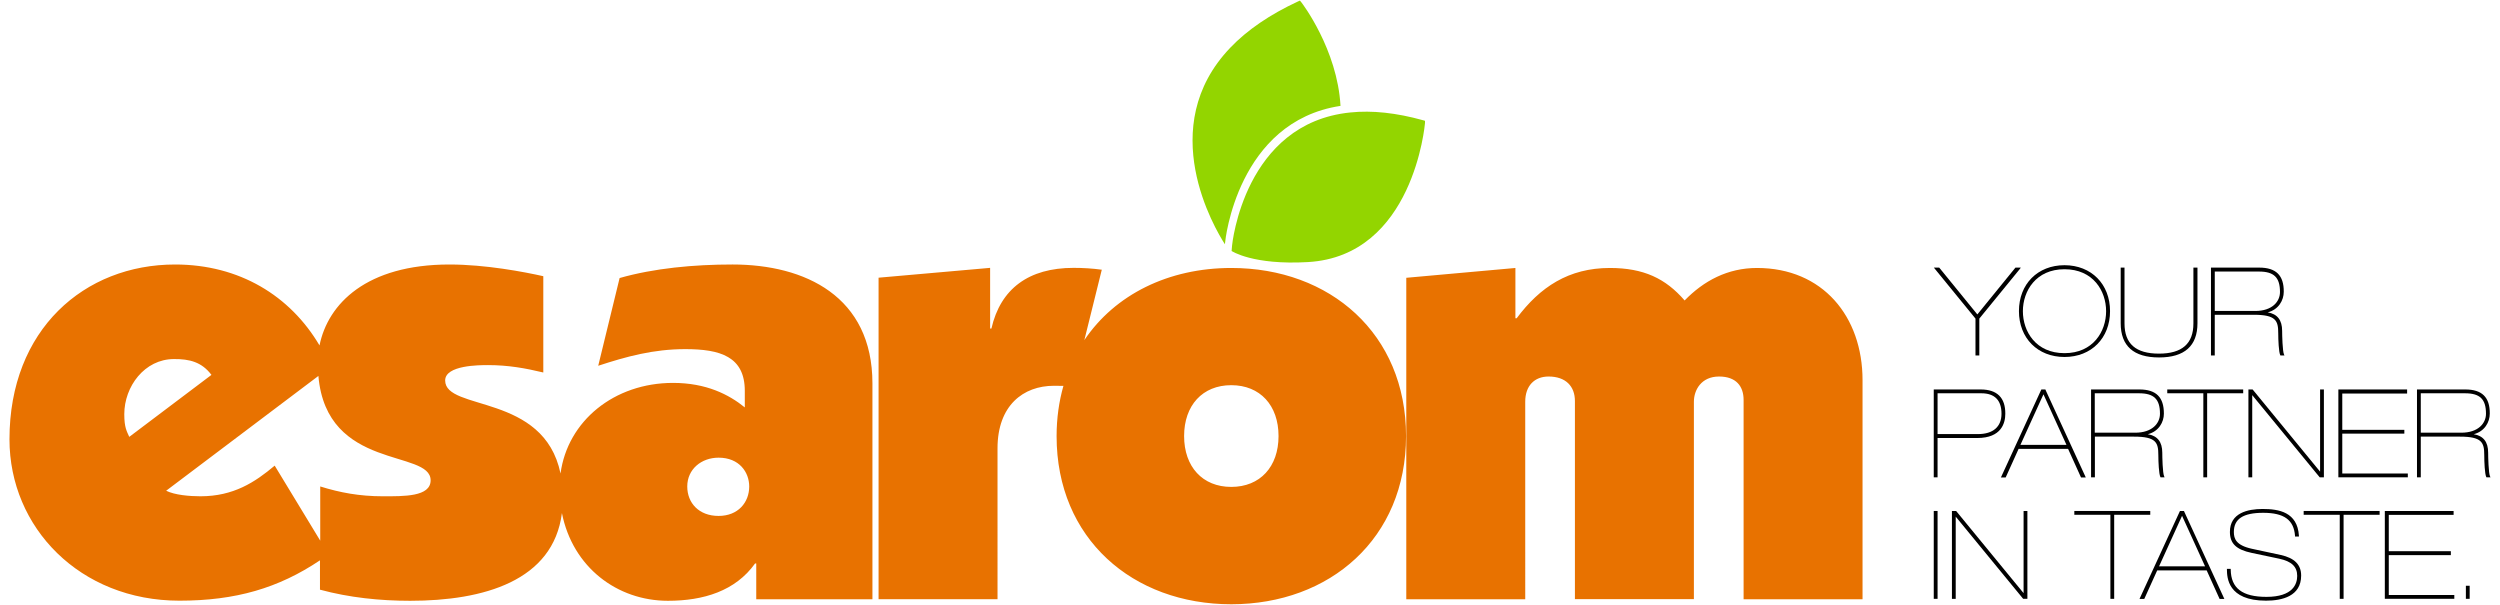 <?xml version="1.0" encoding="utf-8"?>
<!-- Generator: Adobe Illustrator 15.0.0, SVG Export Plug-In . SVG Version: 6.00 Build 0)  -->
<!DOCTYPE svg PUBLIC "-//W3C//DTD SVG 1.0//EN" "http://www.w3.org/TR/2001/REC-SVG-20010904/DTD/svg10.dtd">
<svg version="1.0" id="Layer_1" xmlns:x="http://ns.adobe.com/Extensibility/1.0/" xmlns:i="http://ns.adobe.com/AdobeIllustrator/10.0/" xmlns:graph="http://ns.adobe.com/Graphs/1.0/"
	 xmlns="http://www.w3.org/2000/svg" xmlns:xlink="http://www.w3.org/1999/xlink" x="0px" y="0px" width="248px" height="60px"
	 viewBox="0 0 248 60" style="enable-background:new 0 0 248 60;" xml:space="preserve">
<g>
	<g>
		<path style="fill:#E87200;" d="M74.322,48.257c0,1.582-1.101,2.923-3.039,2.923c-1.95,0-3.107-1.283-3.107-2.923
			c0-1.71,1.398-2.856,3.107-2.856C73.347,45.4,74.322,46.857,74.322,48.257 M42.718,47.649c0,1.639-2.671,1.582-4.747,1.582
			c-2.317,0-4.254-0.366-6.204-0.975v5.377l-4.518-7.442c-1.949,1.641-4.082,3.04-7.362,3.04c-1.101,0-2.557-0.127-3.405-0.55
			l15.103-11.388C32.397,46.731,42.718,44.552,42.718,47.649 M20.976,37.189l-8.153,6.148c-0.241-0.552-0.494-0.906-0.494-2.249
			c0-2.74,2.007-5.469,4.931-5.469C18.786,35.607,20.013,35.906,20.976,37.189 M75.044,59.448h11.501v-21.41
			c0-8.646-6.697-11.8-13.875-11.8c-3.831,0-7.787,0.368-11.204,1.343l-2.122,8.703c2.798-0.916,5.47-1.65,8.635-1.65
			c3.463,0,5.905,0.734,5.905,4.142v1.639c-1.582-1.284-3.83-2.431-7.122-2.431c-5.826,0-10.458,3.773-11.158,8.989
			c-1.651-7.992-11.444-6.169-11.444-9.23c0-1.525,3.406-1.525,4.254-1.525c2.007,0,3.716,0.31,5.481,0.734v-9.553
			c-1.892-0.425-5.722-1.16-9.311-1.16c-8.222,0-12.052,3.888-12.889,8.027c-2.902-4.919-7.948-8.027-14.324-8.027
			c-9.001,0-16.432,6.445-16.432,17.34c0,8.759,6.995,16.009,16.857,16.009c5.585,0,9.839-1.249,13.944-4.003v2.911
			c2.924,0.792,5.963,1.103,8.945,1.103c7.292,0,14.196-1.971,15.057-8.703c1.066,5.388,5.493,8.703,10.515,8.703
			c3.532,0,6.698-0.974,8.647-3.704h0.115v3.555H75.044z M126.831,43.257c0,3.039-1.824,5.044-4.69,5.044
			c-2.855,0-4.678-2.005-4.678-5.044c0-3.04,1.823-5.047,4.678-5.047C125.007,38.21,126.831,40.217,126.831,43.257 M139.479,43.257
			c0-10.16-7.545-16.674-17.337-16.674c-6.227,0-11.536,2.637-14.575,7.155l1.731-6.983c-0.917-0.126-1.881-0.183-2.797-0.183
			c-4.449,0-7.248,2.064-8.153,6.02H98.22v-6.02l-11.066,0.975v31.891h11.8V44.474c0-4.257,2.558-6.205,5.597-6.205
			c0.378,0,0.676,0,0.94,0.011c-0.436,1.537-0.677,3.199-0.677,4.989c0,10.16,7.545,16.674,17.338,16.674
			C131.934,59.932,139.479,53.418,139.479,43.257 M184.764,59.448V37.719c0-6.331-3.955-11.136-10.47-11.136
			c-2.923,0-5.297,1.284-7.179,3.223c-1.891-2.19-4.081-3.223-7.418-3.223c-4.084,0-6.937,1.892-9.244,4.989h-0.125v-4.989
			l-10.825,0.974v31.892h11.8V39.851c0-1.582,0.917-2.5,2.316-2.5c1.709,0,2.613,0.975,2.613,2.431v19.655h11.802V39.851
			c0-1.157,0.732-2.5,2.498-2.5c1.699,0,2.433,0.975,2.433,2.317v19.78H184.764z"/>
		<path style="fill:#93D500;" d="M132.978,10.504c-0.31-5.606-3.818-10.193-3.875-10.263l-0.15-0.183l-0.205,0.092
			c-2.766,1.286-5.023,2.822-6.698,4.577c-7.545,7.876-1.536,17.957-0.539,19.504l0.023-0.194
			C121.533,23.91,122.749,12.054,132.978,10.504 M141.361,11.984l-0.195-0.057c-2.64-0.734-5.057-0.998-7.226-0.769
			c-10.504,1.068-11.708,13.073-11.719,13.199l-0.046,0.54c0,0,2.099,1.421,7.578,1.101c10.473-0.608,11.595-13.669,11.607-13.796
			V11.984z"/>
	</g>
	<g>
		<g>
			<path d="M200.463,26.547h-0.148h-0.344h-0.035l-0.023,0.024l-3.761,4.621l-3.762-4.621l-0.023-0.024h-0.033h-0.344h-0.15
				l0.092,0.116l4.036,4.942v3.59v0.069h0.069h0.242h0.069v-0.069v-3.59l4.036-4.942L200.463,26.547L200.463,26.547z"/>
		</g>
		<path d="M204.798,26.308c-2.659,0-4.519,1.868-4.519,4.553c0,2.684,1.859,4.551,4.519,4.551c2.661,0,4.518-1.867,4.518-4.551
			C209.315,28.188,207.459,26.308,204.798,26.308L204.798,26.308z M204.798,35.034c-2.844,0-4.128-2.155-4.128-4.163
			s1.297-4.163,4.128-4.163c2.844,0,4.128,2.156,4.128,4.163S207.642,35.034,204.798,35.034L204.798,35.034z"/>
		<g>
			<path d="M217.962,26.547h-0.069h-0.24h-0.067v0.07v5.471c0,2.005-1.125,2.992-3.418,2.992s-3.417-0.975-3.417-2.992v-5.471v-0.07
				h-0.069h-0.24h-0.069v0.07v5.446c0,2.26,1.283,3.396,3.808,3.396c2.523,0,3.807-1.146,3.807-3.396v-5.446v-0.07H217.962z"/>
		</g>
		<g>
			<path d="M224.119,26.547h-4.724h-0.067v0.07v8.578v0.069h0.067h0.24h0.069v-0.069v-3.969h3.887c2.18,0,2.41,0.584,2.41,1.824
				c0,0.711,0.057,1.881,0.194,2.167l0.021,0.047h0.048h0.239h0.117l-0.048-0.104c-0.146-0.32-0.184-1.926-0.184-2.338
				c0-1.066-0.47-1.676-1.433-1.835c1.088-0.276,1.594-1.205,1.594-2.042C226.563,27.317,225.782,26.547,224.119,26.547
				L224.119,26.547z M219.717,26.938h4.381c1.479,0,2.076,0.586,2.076,2.031c0,0.939-0.758,1.879-2.454,1.879h-4.015v-3.91H219.717z
				"/>
		</g>
		<g>
			<path d="M196.483,38.635h-4.586h-0.069v0.069v8.578v0.068h0.069h0.242h0.067v-0.068v-3.831h3.932
				c2.422,0,2.788-1.502,2.788-2.408C198.938,39.45,198.113,38.635,196.483,38.635L196.483,38.635z M192.207,39.014h4.346
				c1.318,0,1.996,0.688,1.996,2.029c0,1.295-0.839,2.019-2.34,2.019h-4.002V39.014L192.207,39.014z"/>
		</g>
		<g>
			<path d="M202.906,38.635h-0.046h-0.31h-0.046l-0.023,0.046l-3.943,8.578l-0.048,0.103h0.115h0.31h0.046l0.024-0.046l1.26-2.787
				h4.908l1.262,2.787l0.023,0.046h0.044h0.312h0.113l-0.045-0.103l-3.945-8.578L202.906,38.635L202.906,38.635z M200.428,44.129
				l2.282-5.013l2.282,5.013H200.428L200.428,44.129z"/>
		</g>
		<path d="M212.229,38.635h-4.725h-0.07v0.069v8.578v0.068h0.07h0.241h0.068v-0.068v-3.968h3.888c2.178,0,2.406,0.584,2.406,1.822
			c0,0.71,0.059,1.882,0.196,2.168l0.023,0.046h0.044h0.242h0.113l-0.044-0.104c-0.15-0.318-0.183-1.927-0.183-2.339
			c0-1.065-0.473-1.674-1.437-1.833c1.092-0.276,1.596-1.205,1.596-2.042C214.66,39.404,213.893,38.635,212.229,38.635
			L212.229,38.635z M207.814,39.014h4.381c1.478,0,2.074,0.584,2.074,2.029c0,0.939-0.756,1.881-2.454,1.881h-4.014v-3.91H207.814z"
			/>
		<path d="M222.525,38.635h-0.067h-7.396h-0.07v0.069v0.24v0.069h0.07h3.509v8.269v0.068h0.069h0.24h0.069v-0.068v-8.269h3.509
			h0.067v-0.069v-0.24V38.635L222.525,38.635z"/>
		<path d="M230.53,38.635h-0.066h-0.241h-0.07v0.069v8.084l-6.674-8.131l-0.022-0.022h-0.035h-0.309h-0.07v0.069v8.578v0.068h0.07
			h0.239h0.069v-0.068v-8.085l6.673,8.129l0.026,0.024h0.032h0.312h0.066v-0.068v-8.578V38.635L230.53,38.635z"/>
		<path d="M238.776,38.635h-0.066h-6.678h-0.066v0.069v8.578v0.068h0.066h6.755h0.069v-0.068v-0.241v-0.069h-0.069h-6.433v-3.956
			h6.092h0.065v-0.069v-0.24v-0.067h-0.065h-6.092v-3.601h6.366h0.066v-0.07v-0.264v-0.069H238.776z"/>
		<path d="M244.556,38.635h-4.725h-0.066v0.069v8.578v0.068h0.066h0.241h0.07v-0.068v-3.968h3.886c2.18,0,2.41,0.584,2.41,1.822
			c0,0.71,0.055,1.882,0.194,2.168l0.021,0.046h0.048h0.238h0.117l-0.048-0.104c-0.146-0.318-0.183-1.927-0.183-2.339
			c0-1.065-0.47-1.674-1.433-1.833c1.088-0.276,1.594-1.205,1.594-2.042C246.999,39.404,246.219,38.635,244.556,38.635
			L244.556,38.635z M240.153,39.014h4.381c1.479,0,2.076,0.584,2.076,2.029c0,0.939-0.758,1.881-2.454,1.881h-4.014v-3.91H240.153z"
			/>
		<g>
			<path d="M192.207,50.688h-0.067h-0.242h-0.069v0.067v8.579v0.07h0.069h0.242h0.067v-0.07v-8.579V50.688L192.207,50.688z"/>
		</g>
		<path d="M201.117,50.688h-0.07h-0.239h-0.068v0.067v8.085l-6.674-8.129l-0.023-0.023h-0.035h-0.31h-0.067v0.067v8.579v0.07h0.067
			h0.24h0.069v-0.07V51.25l6.674,8.132l0.022,0.022h0.036h0.308h0.07v-0.07v-8.579V50.688L201.117,50.688z"/>
		<path d="M213.307,50.688h-0.069h-7.396h-0.069v0.067v0.242v0.069h0.069h3.509v8.268v0.07h0.069h0.24h0.067v-0.07v-8.268h3.51
			h0.069v-0.069v-0.242V50.688L213.307,50.688z"/>
		<path d="M216.654,50.688h-0.044h-0.312h-0.044l-0.023,0.046l-3.945,8.579l-0.046,0.103h0.114h0.312h0.044l0.023-0.048l1.262-2.784
			h4.908l1.26,2.784l0.024,0.048h0.046h0.309h0.116l-0.048-0.103l-3.943-8.579L216.654,50.688L216.654,50.688z M214.179,56.18
			l2.281-5.011l2.282,5.011H214.179L214.179,56.18z"/>
		<path d="M224.452,50.491c-1.479,0-3.245,0.392-3.245,2.271c0,1.159,0.63,1.765,2.169,2.087l2.718,0.573
			c1.238,0.265,1.788,0.792,1.788,1.709c0,0.781-0.399,2.078-3.05,2.078c-2.397,0-3.522-0.861-3.544-2.708v-0.069h-0.07h-0.239
			h-0.068v0.069c0.012,0.768,0.058,3.085,3.876,3.085c1.594,0,3.487-0.436,3.487-2.489c0-1.079-0.655-1.742-2.019-2.042
			l-2.879-0.619c-1.561-0.343-1.778-0.997-1.778-1.663c0-1.306,0.928-1.903,2.913-1.903c2.063,0,3.038,0.7,3.155,2.284v0.067h0.065
			h0.242h0.08v-0.08C227.903,50.792,226.059,50.491,224.452,50.491L224.452,50.491z"/>
		<path d="M236.058,50.688h-0.065h-7.399h-0.07v0.067v0.242v0.069h0.07h3.509v8.268v0.07h0.069h0.242h0.069v-0.07v-8.268h3.51h0.065
			v-0.069v-0.242V50.688L236.058,50.688z"/>
		<path d="M243.388,50.688h-0.07h-6.673h-0.07v0.067v8.579v0.07h0.07h6.754h0.069v-0.07v-0.241v-0.07h-0.069h-6.432v-3.954h6.087
			h0.07v-0.081v-0.24v-0.069h-0.07h-6.087v-3.601h6.362h0.069v-0.069v-0.24v-0.08H243.388z"/>
		<path d="M244.991,58.107h-0.069h-0.238h-0.069v0.069v1.157v0.07h0.069h0.238h0.069v-0.07v-1.157V58.107L244.991,58.107z"/>
	</g>
</g>
</svg>
